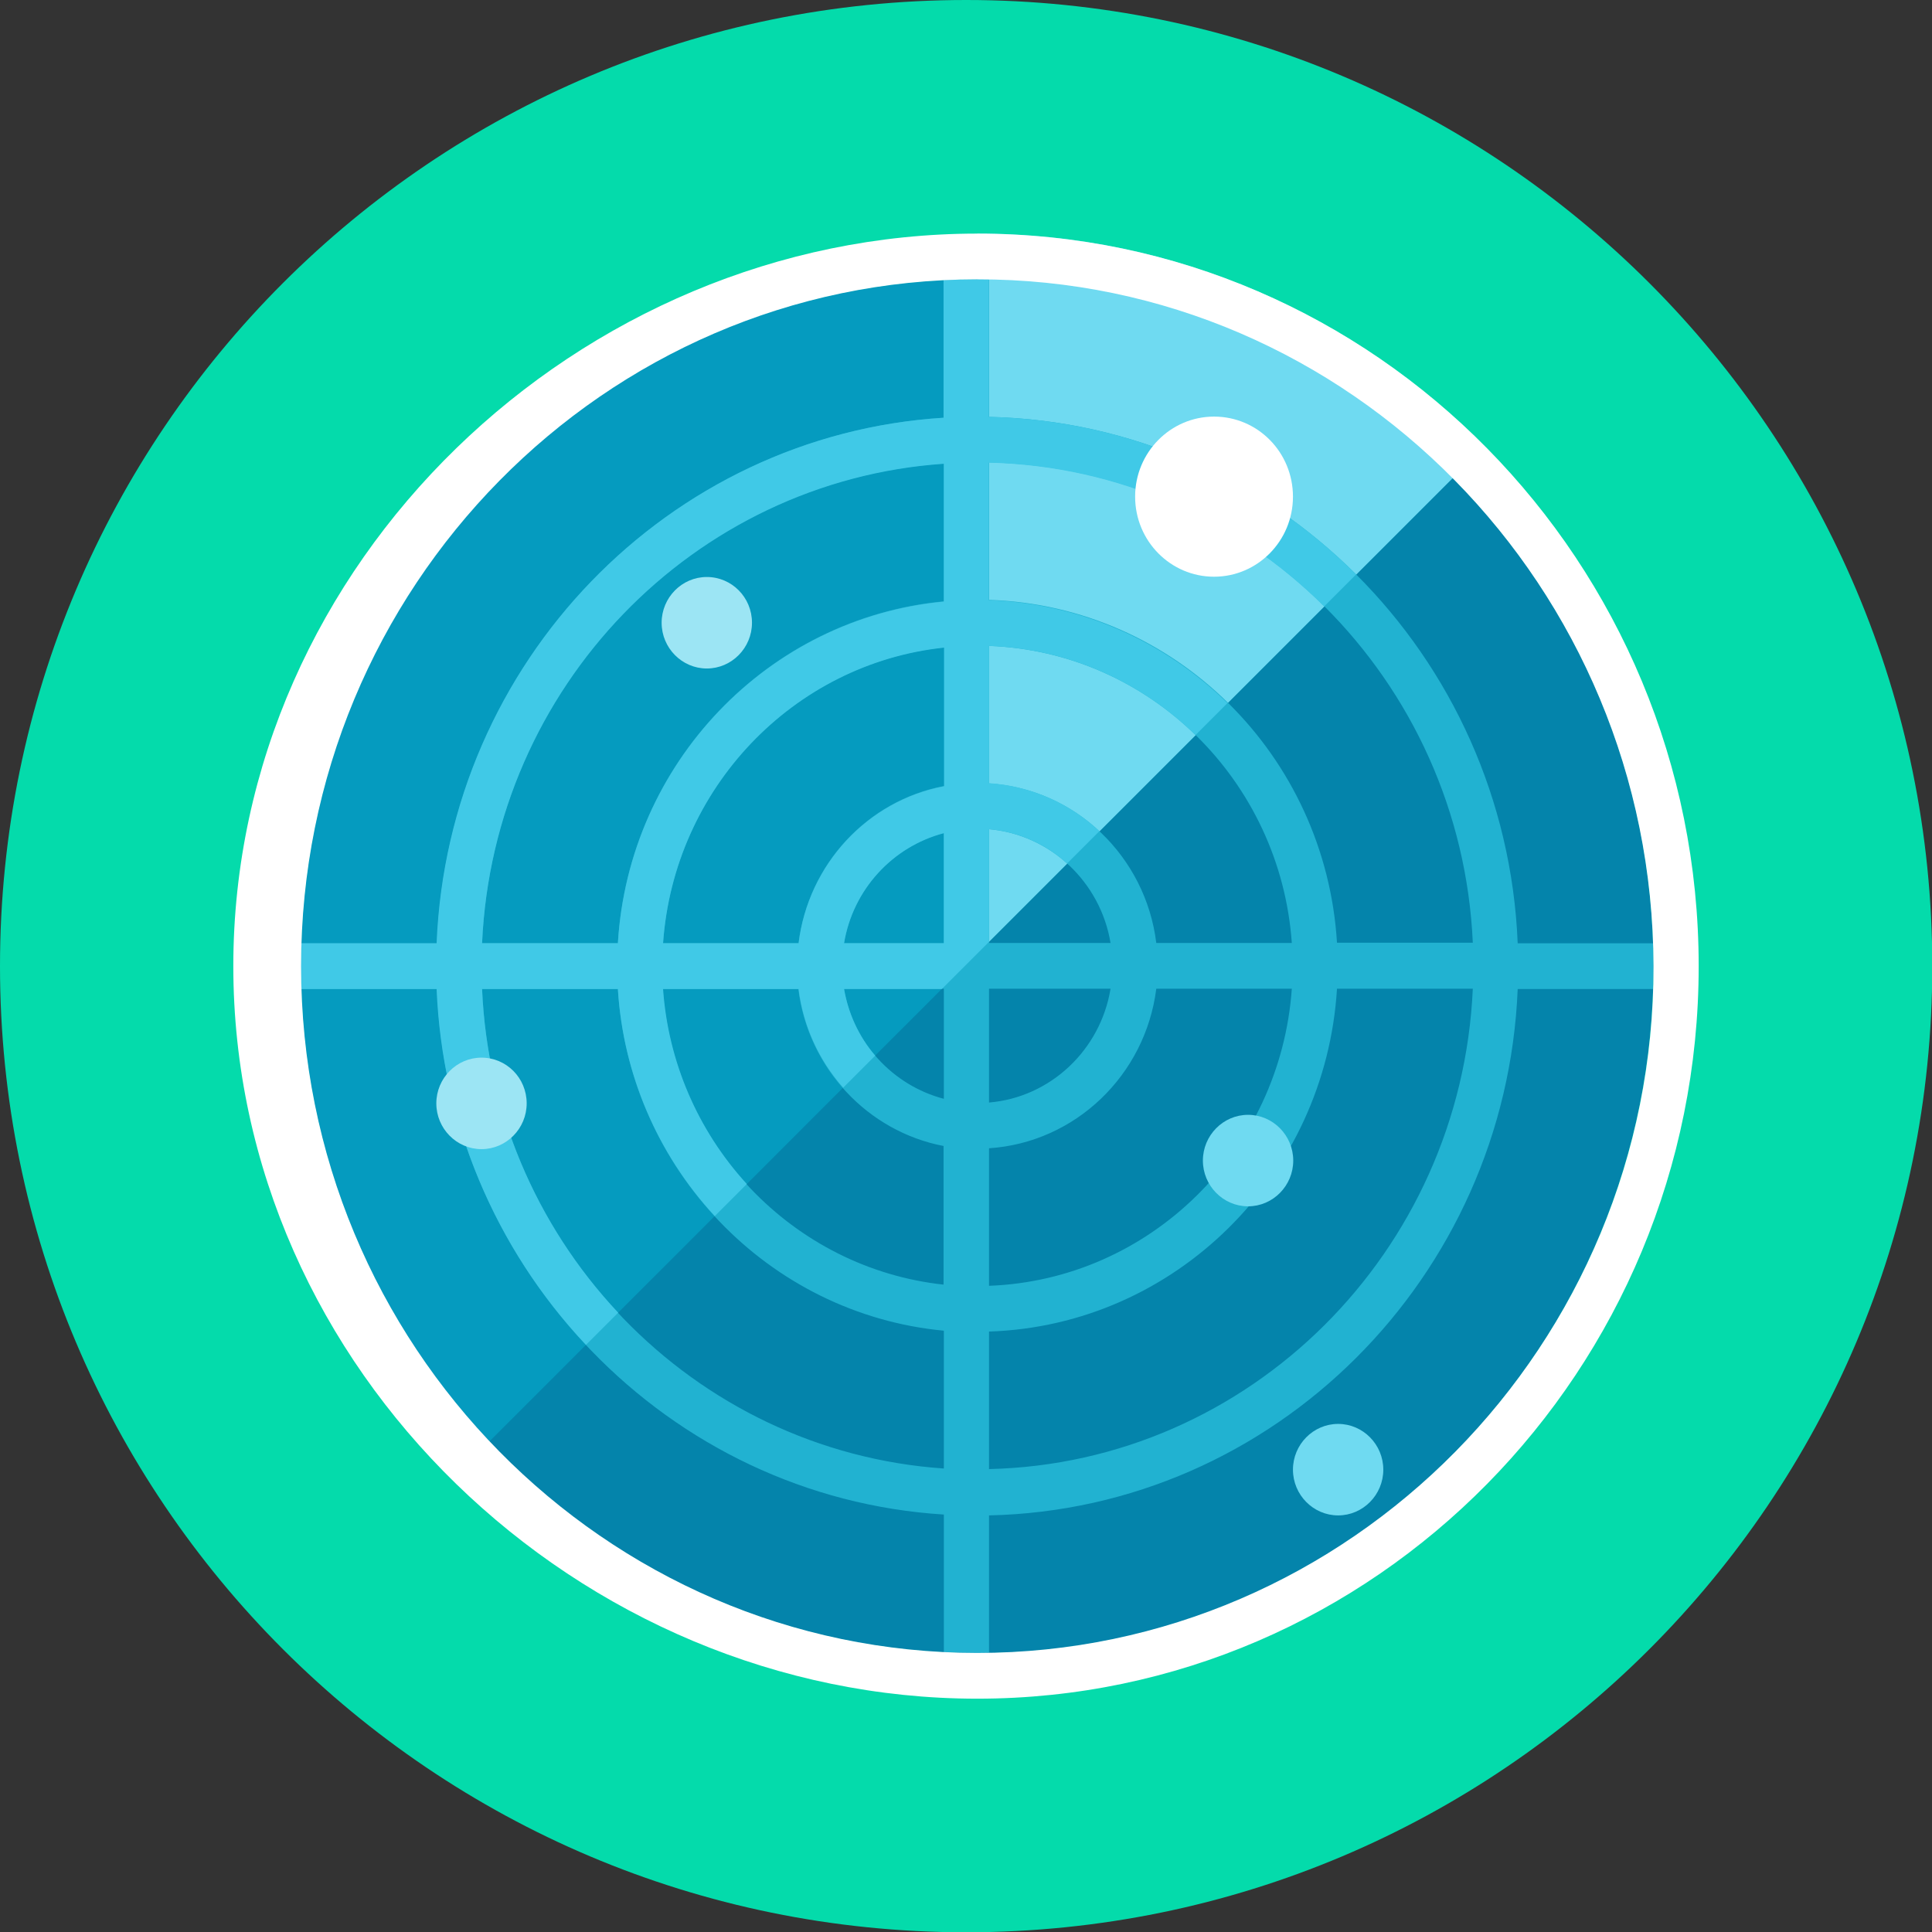 <?xml version="1.0" encoding="UTF-8"?>
<svg xmlns="http://www.w3.org/2000/svg" id="Layer_1" viewBox="0 0 67.57 67.57">
  <rect x="0" y="0" width="67.57" height="67.57" fill="#333333" stroke="none"/>
  <defs>
    <style>.cls-1{fill:#6fdaf1;}.cls-1,.cls-2,.cls-3,.cls-4,.cls-5,.cls-6,.cls-7,.cls-8{stroke-width:0px;}.cls-2{fill:#04dbab;}.cls-3{fill:#059bbf;}.cls-4{fill:#40c9e7;}.cls-5{fill:#21b2d1;}.cls-6{fill:#9ce5f4;}.cls-7{fill:#fff;}.cls-8{fill:#0484ab;}</style>
  </defs>
  <path class="cls-2" d="m0,33.79c0,18.66,15.13,33.79,33.79,33.79s33.79-15.13,33.79-33.79S52.45,0,33.79,0,0,15.13,0,33.79"></path>
  <path class="cls-8" d="m10.53,33.79c0,13.27,10.58,24.02,23.64,24.03s23.65-10.75,23.66-24.01h0c0-13.28-10.59-24.04-23.65-24.04-13.06,0-23.65,10.75-23.65,24.02h0"></path>
  <path class="cls-3" d="m34.18,9.77c-13.06,0-23.65,10.76-23.65,24.02,0,6.45,2.51,12.31,6.59,16.62L50.81,16.71c-4.27-4.29-10.15-6.95-16.63-6.95Z"></path>
  <path class="cls-6" d="m23.14,21.78c0,.88.71,1.6,1.58,1.6.87,0,1.58-.72,1.58-1.6h0c0-.89-.71-1.6-1.58-1.6-.87,0-1.58.72-1.58,1.6h0"></path>
  <path class="cls-1" d="m45.22,51.4c0,.88.71,1.6,1.58,1.6s1.58-.72,1.58-1.6-.71-1.6-1.58-1.6-1.58.72-1.58,1.6"></path>
  <path class="cls-1" d="m34.18,33.35l17.74-17.74c-4.56-4.59-10.83-7.44-17.74-7.44v25.18Z"></path>
  <path class="cls-5" d="m57.81,32.99h-4.73c-.41-10.09-8.51-18.19-18.49-18.41v-4.81c-.14,0-.27,0-.41,0-.39,0-.78.01-1.17.03v4.81c-9.63.6-17.33,8.55-17.73,18.38h-4.73c0,.27-.02.53-.02.8s.01.53.02.8h4.73c.4,9.83,8.1,17.78,17.73,18.38v4.81c.39.02.78.03,1.17.03.14,0,.27,0,.41-.01v-4.8c9.98-.22,18.08-8.32,18.49-18.41h4.73c0-.27.02-.53.02-.8s-.01-.53-.02-.8Zm-24.8,18.37c-8.76-.6-15.76-7.82-16.15-16.77h4.75c.39,6.3,5.26,11.37,11.4,11.95v4.82Zm0-6.43c-5.28-.57-9.45-4.93-9.83-10.34h4.74c.34,2.76,2.42,4.98,5.08,5.49v4.85Zm0-6.5c-1.79-.47-3.18-1.97-3.49-3.85h3.49v3.85Zm0-5.45h-3.49c.31-1.88,1.7-3.38,3.49-3.85v3.85Zm0-5.49c-2.67.51-4.74,2.73-5.08,5.49h-4.74c.38-5.41,4.55-9.78,9.83-10.34v4.85Zm0-6.46c-6.15.58-11.02,5.66-11.4,11.95h-4.75c.4-8.95,7.39-16.17,16.15-16.77v4.82Zm1.58,1.56c5.63.21,10.19,4.72,10.59,10.39h-4.74c-.37-3.02-2.82-5.39-5.85-5.58v-4.8Zm0,6.41c2.15.19,3.9,1.85,4.25,3.98h-4.25v-3.98Zm0,5.58h4.25c-.35,2.14-2.1,3.8-4.25,3.98v-3.98Zm0,5.58c3.02-.2,5.47-2.56,5.85-5.58h4.74c-.4,5.67-4.96,10.18-10.59,10.39v-4.8Zm0,11.22v-4.81c6.5-.21,11.77-5.44,12.17-11.99h4.75c-.41,9.21-7.81,16.59-16.92,16.8Zm12.17-18.41c-.4-6.55-5.66-11.78-12.17-11.99v-4.81c9.11.21,16.51,7.6,16.92,16.8h-4.75Z"></path>
  <path class="cls-4" d="m20.5,47.03l1.12-1.12c-2.89-3.08-4.58-7.1-4.76-11.32h4.75c.18,2.96,1.38,5.77,3.39,7.94l1.12-1.12c-1.72-1.88-2.75-4.28-2.93-6.82h4.74c.16,1.28.7,2.48,1.56,3.45l1.12-1.12c-.57-.66-.94-1.47-1.09-2.33h3.42l1.65-1.65v-3.94c1.02.09,1.98.51,2.73,1.2l1.13-1.13c-1.05-.99-2.41-1.58-3.86-1.68v-4.8c2.8.1,5.33,1.27,7.22,3.12l1.12-1.12c-2.18-2.14-5.11-3.49-8.35-3.6v-4.81c4.56.11,8.69,2.01,11.73,5.03l1.12-1.12c-3.33-3.32-7.85-5.4-12.85-5.51v-4.81c-.14,0-.27,0-.41,0-.39,0-.78.01-1.17.03v4.81c-9.63.6-17.33,8.55-17.73,18.38h-4.73c0,.27-.02.53-.02.8s.01.53.02.8h4.73c.19,4.64,2.04,9.06,5.22,12.44Zm12.51-14.04h-3.49c.31-1.88,1.7-3.38,3.49-3.85v3.85Zm0-5.49c-2.67.51-4.74,2.73-5.08,5.49h-4.74c.38-5.41,4.55-9.78,9.83-10.34v4.85Zm0-11.28v4.82c-6.15.58-11.02,5.65-11.4,11.95h-4.75c.4-8.95,7.39-16.17,16.15-16.77Z"></path>
  <path class="cls-7" d="m34.18,59.41c-13.91,0-26.02-11.49-26.02-25.62s12.11-25.62,26.02-25.62,25.23,11.49,25.23,25.62-11.32,25.62-25.23,25.62Zm0-49.64c-13.04,0-23.65,10.78-23.65,24.02s10.61,24.02,23.65,24.02,23.68-10.78,23.65-24.02c-.03-13.27-10.63-24.04-23.65-24.02Z"></path>
  <path class="cls-7" d="m39.7,17.37c0,1.55,1.24,2.8,2.76,2.8s2.76-1.25,2.76-2.8c0-1.55-1.23-2.8-2.76-2.8-1.52,0-2.76,1.25-2.76,2.8h0"></path>
  <path class="cls-1" d="m42.07,40.59c0,.88.71,1.6,1.58,1.6s1.58-.72,1.58-1.6-.71-1.6-1.58-1.6c-.87,0-1.58.72-1.58,1.6h0"></path>
  <path class="cls-6" d="m15.26,38.59c0,.88.71,1.6,1.58,1.6.87,0,1.58-.72,1.58-1.6h0c0-.89-.71-1.6-1.58-1.6-.87,0-1.58.72-1.58,1.6h0"></path>
</svg>
